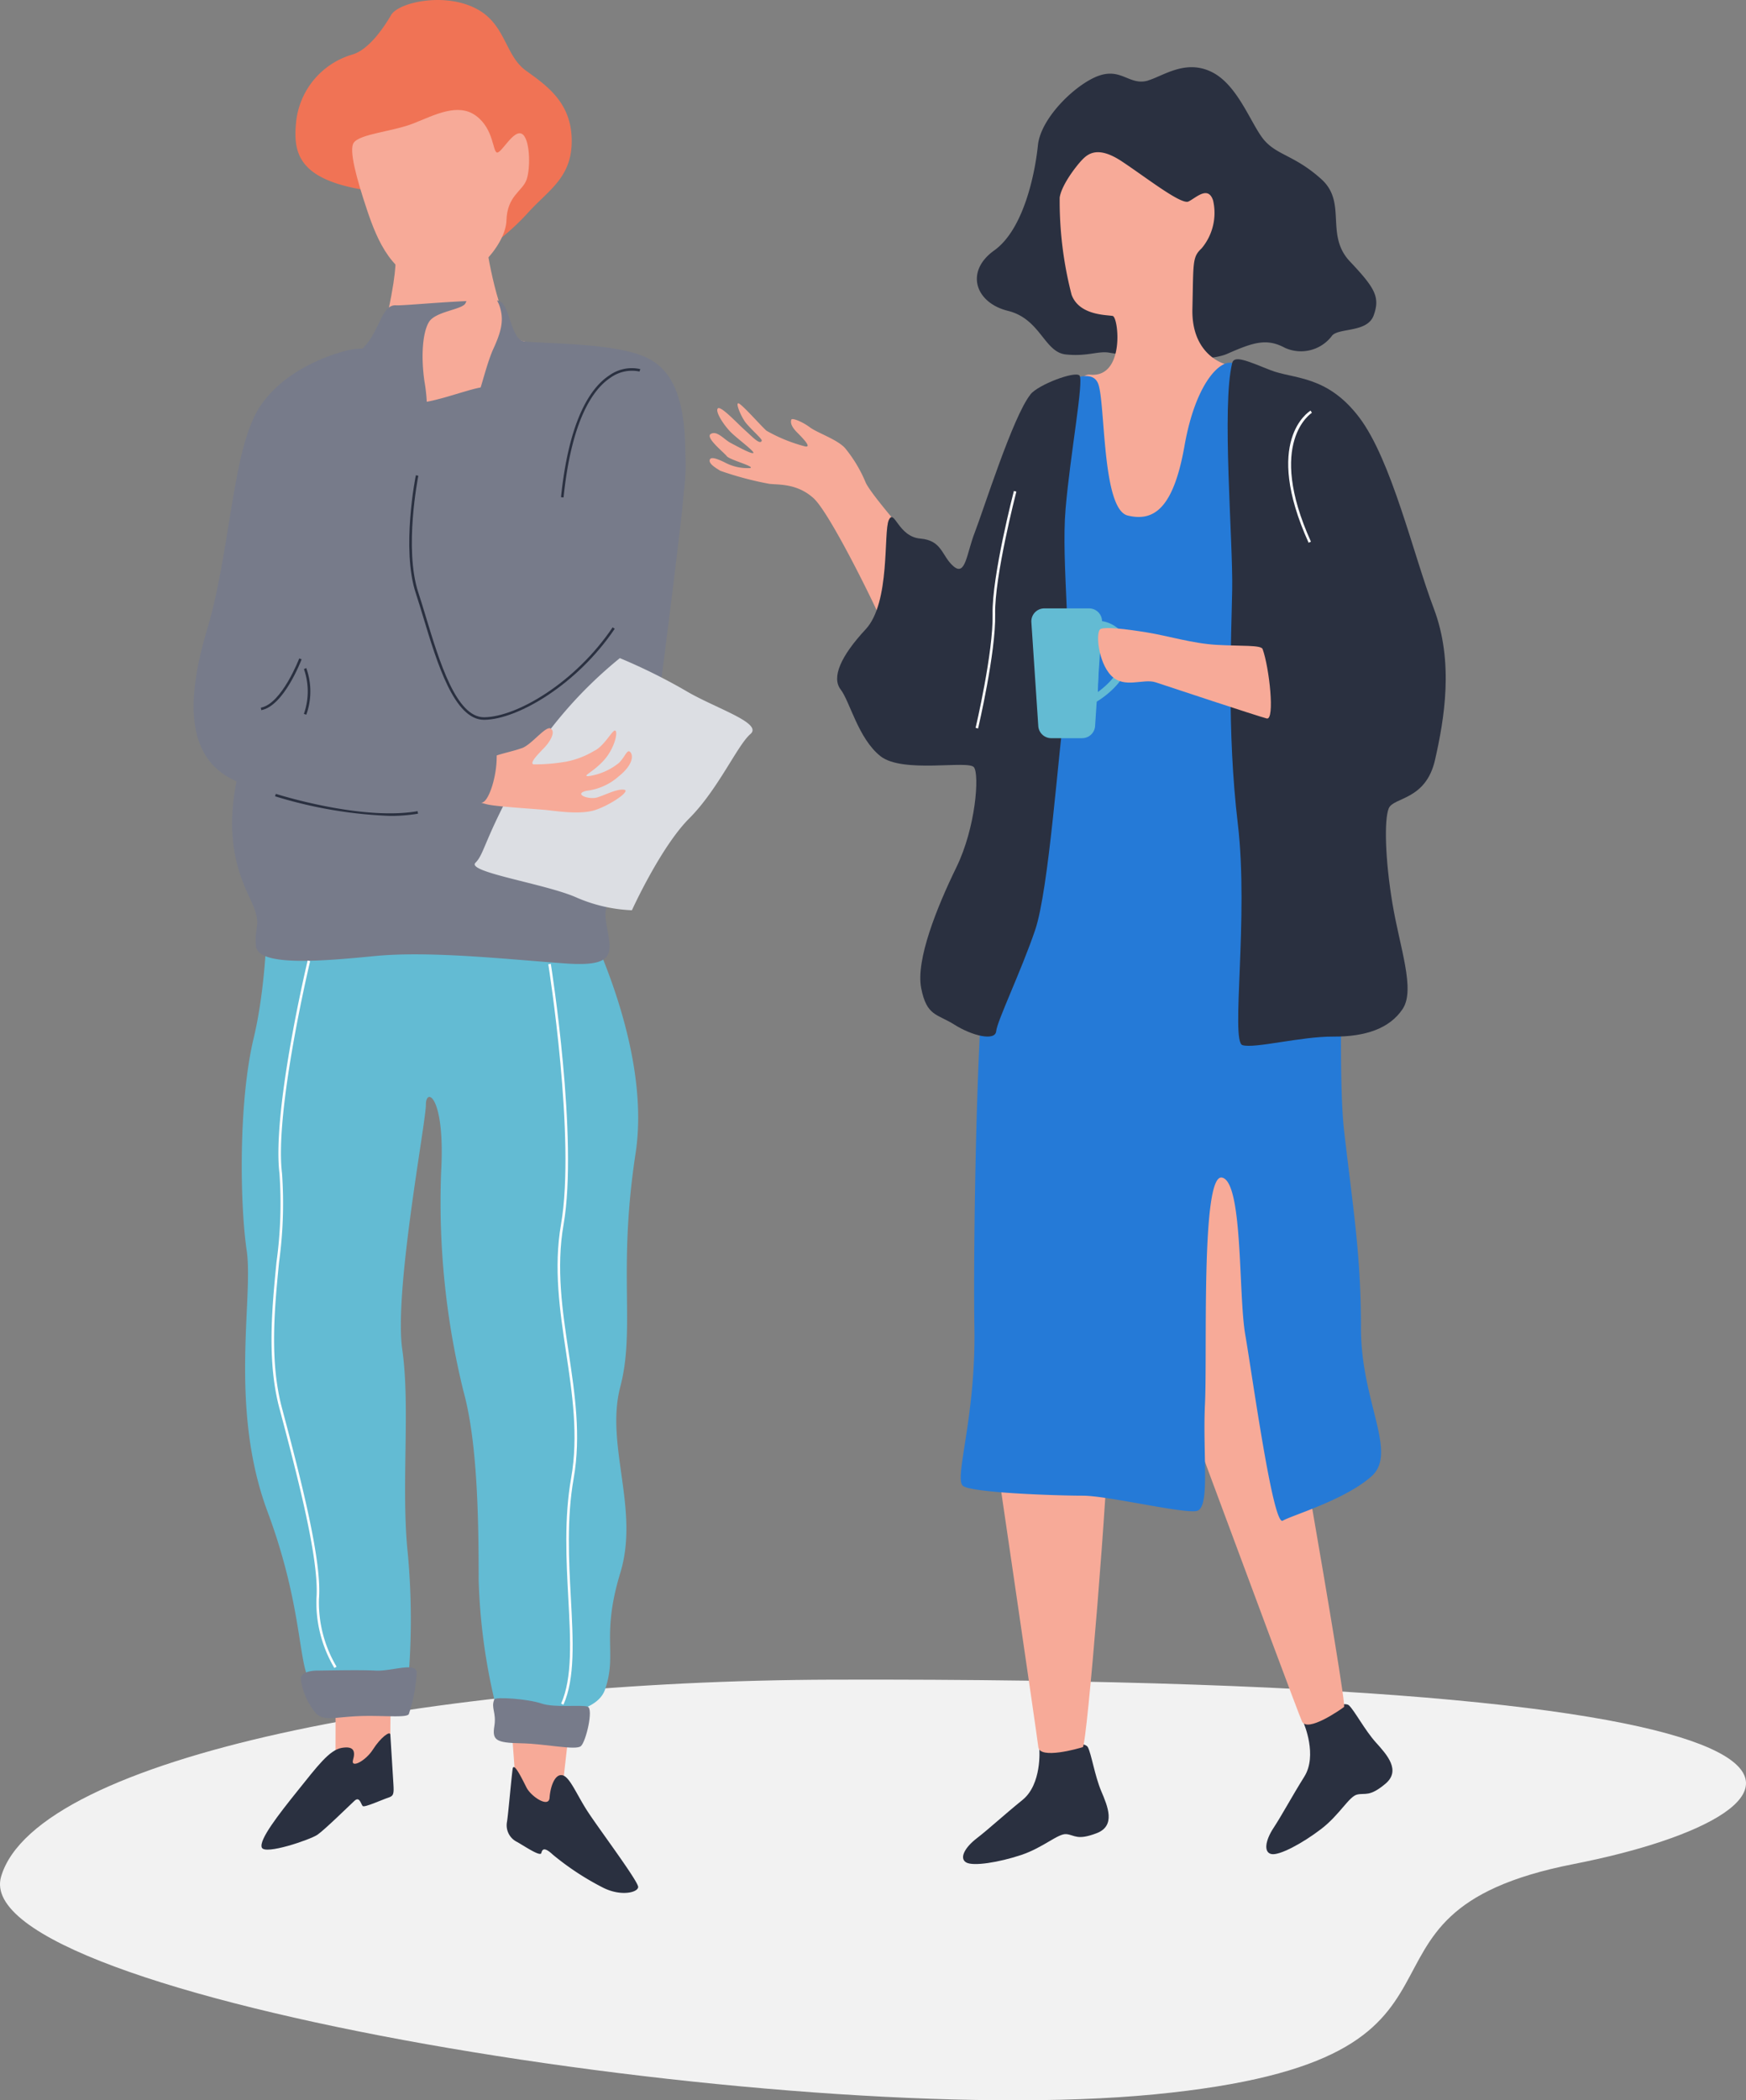 <svg id="グループ_9595" data-name="グループ 9595" xmlns="http://www.w3.org/2000/svg" xmlns:xlink="http://www.w3.org/1999/xlink" width="200.281" height="240.853" viewBox="0 0 200.281 240.853">
  <rect x="0" y="0" width="200.281" height="240.853" fill="#808080" stroke="none"/>
  <defs>
    <clipPath id="clip-path">
      <rect id="長方形_378" data-name="長方形 378" width="200.281" height="240.852" fill="none"/>
    </clipPath>
  </defs>
  <g id="グループ_9594" data-name="グループ 9594" clip-path="url(#clip-path)">
    <path id="パス_11712" data-name="パス 11712" d="M95.459,443.575c-45.5.127-91.267,8.732-95.332,22.581s90.029,29.075,132.291,24.976,18.4-20.594,48.095-26.413S223,443.22,95.459,443.575" transform="translate(0 -250.959)" fill="#f2f2f2"/>
    <path id="パス_11713" data-name="パス 11713" d="M277.7,19.288c-2.1.624-3.027-1.444-5.606-.568s-6.711,4.787-7.038,8-1.627,9.635-5.012,12.052-2.179,6,1.571,6.927,4.156,4.737,6.639,5,3.725-.434,5-.2,10.519,1.446,13.522.126,4.516-1.816,6.62-.682a4.452,4.452,0,0,0,5.329-1.3c.65-1.071,4.1-.343,4.849-2.432s.155-3.125-2.73-6.178-.291-6.743-3.267-9.427-4.975-2.724-6.485-4.393-2.987-6.312-6.024-7.866-5.605.406-7.37.931" transform="translate(-145.999 -10.053)" fill="#2a3040"/>
    <path id="パス_11714" data-name="パス 11714" d="M281.628,41.118c-.671.715-2.308,2.832-2.525,4.274a42.947,42.947,0,0,0,1.366,11.151c.885,2.39,4.032,2.291,4.715,2.43s1.43,7.14-2.611,6.731c-3.073-.312-4.982,15.221-3.708,17.092s6.892,5.578,6.892,5.578,10.392-12.409,11.478-12.845.841-11.043.841-11.043-3.874-.974-3.749-6.328-.026-5.927,1.052-6.933a6.327,6.327,0,0,0,1.317-5.512c-.583-1.732-1.971-.27-2.82.132s-4.917-2.8-7.66-4.61-3.884-.867-4.588-.117" transform="translate(-157.548 -22.739)" fill="#f7aa98"/>
    <path id="パス_11715" data-name="パス 11715" d="M210.039,121.573s-4.1-4.681-4.681-5.977a15.655,15.655,0,0,0-2.377-3.961c-.936-1.008-3.169-1.728-4.033-2.376s-2.053-1.116-2.124-.865-.108.684.684,1.476,1.656,1.728.9,1.585a18.185,18.185,0,0,1-4.429-1.8c-.612-.54-2.377-2.557-3.061-3.061s.145,1.521.754,2.232c.74.865,1.839,1.8,1.766,1.981-.2.509-1.06-.432-1.98-1.26s-2.728-2.785-3.06-2.449.648,1.872,1.47,2.706c.746.757,2.815,2.263,2.6,2.407s-1.836-.756-2.593-1.152-1.548-1.44-2.268-1.044,1.49,2.123,1.814,2.555,3.3,1.189,2.687,1.369a5.562,5.562,0,0,1-2.956-.669c-.972-.468-1.617-.663-1.689-.231s.684.877,1.224,1.213a37.448,37.448,0,0,0,5.581,1.488c.972.144,3.169-.108,5.113,1.657s7.345,12.927,7.417,13.287,2.34-3.384,2.34-3.384Z" transform="translate(-106.058 -60.263)" fill="#f7aa98"/>
    <path id="パス_11716" data-name="パス 11716" d="M264.236,460.128l-1.074.826s.3,3.953-1.926,5.758-3.876,3.345-5.257,4.407-2.018,2.284-1.221,2.761,3.77,0,6.318-.849,4.248-2.5,5.2-2.39,1.221.743,3.451-.106,1.274-3.08.531-4.832-1.129-4.288-1.54-5.044-4.487-.531-4.487-.531" transform="translate(-143.938 -260.31)" fill="#2a3040"/>
    <path id="パス_11717" data-name="パス 11717" d="M339.567,451.149l-.746,1.131s1.578,3.637.06,6.072-2.572,4.427-3.53,5.882-1.162,2.817-.253,3.009,3.563-1.231,5.7-2.866,3.2-3.746,4.139-3.957,1.4.3,3.228-1.227.2-3.327-1.076-4.74-2.467-3.684-3.1-4.265-4.414.963-4.414.963" transform="translate(-189.258 -254.629)" fill="#2a3040"/>
    <path id="パス_11718" data-name="パス 11718" d="M84.548,6.261a9.037,9.037,0,0,0-6.435,7.806c-.318,3.345.195,6.354,7.385,7.637s16.13,5.723,16.221,5.526a27.561,27.561,0,0,0,3.123-2.968c2.343-2.549,4.971-3.982,4.892-8.283s-2.947-6.212-5.257-7.885-2.313-5.028-5.257-6.85c-3.651-2.258-9.319-1.035-10.2.478s-2.606,4.023-4.477,4.54" transform="translate(-44.155 0)" fill="#f07355"/>
    <path id="パス_11719" data-name="パス 11719" d="M93.2,32.807c-.568.821.319,4.062,1.513,7.646s2.953,7.806,7.328,8.443,8.6-4.3,8.682-7.169,1.832-3.345,2.31-4.7.4-4.779-.558-5.257-2.315,2.23-2.83,2.151-.356-2.708-2.426-4.222-4.737-.079-7.147.876-6.154,1.195-6.871,2.23" transform="translate(-52.629 -16.43)" fill="#f7aa98"/>
    <path id="パス_11720" data-name="パス 11720" d="M93.022,77.541s3.089.257,4.159-4.722.8-6.292.8-6.292l10.514-.693s1.54,10.118,4.195,10.542,1.3,9.027,1.3,9.027-10.105,7.806-10.309,8.124-8.647-.637-8.806-1.433-1.849-14.553-1.849-14.553" transform="translate(-52.629 -37.247)" fill="#f7aa98"/>
    <path id="パス_11721" data-name="パス 11721" d="M88.622,447.161c.027.432,0,8.328,0,8.328l3.643,2.1,2.647-5.689.042-4.423Z" transform="translate(-50.14 -252.991)" fill="#f7aa98"/>
    <path id="パス_11722" data-name="パス 11722" d="M135.152,454.586l.513,6.984s3.431,3.549,3.546,3.6a6.654,6.654,0,0,0,2.231-.283c.013-.2-.31-4.737-.31-4.737l.785-6.918Z" transform="translate(-76.465 -256.424)" fill="#f7aa98"/>
    <path id="パス_11723" data-name="パス 11723" d="M83.855,457.9c.076,1.219.283,4.561.351,5.662s.046,1.379-.574,1.574-2.73,1.156-2.939.972-.348-1.163-.946-.613-3.425,3.331-4.258,3.9-6.051,2.348-6.382,1.461,1.9-3.749,4.134-6.532,3.62-4.645,5.025-4.89,1.6.374,1.309,1.38,1.43.148,2.293-1.208,1.957-2.174,1.987-1.7" transform="translate(-39.08 -258.993)" fill="#2a3040"/>
    <path id="パス_11724" data-name="パス 11724" d="M134.525,466.9c-.168,1.294-.522,5.374-.649,6.076a2.123,2.123,0,0,0,1.187,2.291c1.139.67,2.65,1.68,2.758,1.253s.326-.737,1.328.2a31.314,31.314,0,0,0,5.784,3.793c2.024,1.006,3.951.544,3.994-.085s-4.52-6.7-5.807-8.685-2.058-4.009-2.917-4.146-1.356,1.369-1.439,2.588-2.123-.144-2.645-1.167-1.476-3.023-1.593-2.122" transform="translate(-75.724 -264.028)" fill="#2a3040"/>
    <path id="パス_11725" data-name="パス 11725" d="M66.823,235.629s.159,9.4-1.593,16.726-1.593,18.956-.8,24.372-2.063,18,2.393,29.947,3.341,18.956,5.412,19.912,10.673,0,10.673,0a82.286,82.286,0,0,0,0-15.133c-.8-7.646.318-16.726-.637-23.417S84.983,262.072,84.983,260s2.23-.956,1.752,7.646a90.7,90.7,0,0,0,2.549,25.169c1.593,5.734,1.752,14.336,1.752,21.664a68.44,68.44,0,0,0,2.23,15.452s10.832,1.274,12.266-2.867-.478-6.053,1.753-13.381-1.753-14.655,0-21.346-.319-13.221,1.752-26.762-7.328-29.947-7.328-29.947Z" transform="translate(-36.131 -133.312)" fill="#63bbd3"/>
    <path id="パス_11726" data-name="パス 11726" d="M81.219,440.7c.9,0,4.938-.106,6.8,0s4.726-1.062,4.726.265a18.181,18.181,0,0,1-.9,4.726c-.266.478-3.239.1-5.947.238s-3.717.558-4.673-.291a7.641,7.641,0,0,1-1.752-3.823c-.212-1.115,1.752-1.115,1.752-1.115" transform="translate(-44.951 -249.123)" fill="#777b8a"/>
    <path id="パス_11727" data-name="パス 11727" d="M130.4,448.609c-.419,1,.256,1.481,0,3.074s.168,1.911,3.036,1.964,6.319.85,6.9.319,1.452-4.246.779-4.512-3.773.158-5.329-.373-5.263-.775-5.389-.472" transform="translate(-73.695 -253.736)" fill="#777b8a"/>
    <path id="パス_11728" data-name="パス 11728" d="M76.272,84.878c2-1.921,2.15-5.071,3.849-4.965.98.061,7.685-.646,11.587-.544,1.5.04,1.449,4.314,3.042,4.659,1.353.293,9.77.106,13.7,1.7s5.841,6.053,4.354,18.9-4.183,33.24-4.906,37.806-4.227,4.672-3.7,8.071,1.593,5.31-4.567,4.885-15.5-1.487-21.983-.85-13.381,1.168-13.593-1.168.743-2.337-.531-5.1-3.588-7.434-1.1-16.248,5.671-27.08,5.564-31.222.106-10.089,2.336-13.062a7.723,7.723,0,0,1,5.947-2.867" transform="translate(-34.695 -44.9)" fill="#777b8a"/>
    <path id="パス_11729" data-name="パス 11729" d="M115.146,65.917c-.465.7.743,1.858,1.38,2.761a3.653,3.653,0,0,1,0,3.4c-.478.69-3.4.9-4.142,2.071s-.956,3.929-.531,6.85a19.71,19.71,0,0,1,.265,4.407s5.295-2.519,5.628-2.443,1.115-3.77,2.018-5.735,1.168-3.186.8-4.566-1.009-1.434-1.327-2.549a7.567,7.567,0,0,0-1.752-3.08c-.9-1.009-2.162-1.377-2.337-1.115" transform="translate(-63.162 -37.248)" fill="#f7aa98"/>
    <path id="パス_11730" data-name="パス 11730" d="M142.041,173.807a49.386,49.386,0,0,0-11.363,13.168c-4.248,7.646-4.142,9.239-5.2,10.3s7.885,2.387,11.469,3.929a17.668,17.668,0,0,0,6.48,1.515s3.291-7.249,6.582-10.541,5.523-8.39,7.009-9.664-4.091-2.973-7.461-4.991a65.552,65.552,0,0,0-7.513-3.717" transform="translate(-70.941 -98.335)" fill="#dcdee3"/>
    <path id="パス_11731" data-name="パス 11731" d="M118.972,196.059a16.988,16.988,0,0,0,4.261-.438c1.314-.478,2.35-.637,3.465-1.035s2.748-2.628,3.305-2.23-.079,1.473-.717,2.15-1.792,1.792-1.274,1.951a21.059,21.059,0,0,0,3.783-.319,9.926,9.926,0,0,0,3.186-1.234c1.195-.558,2.135-2.54,2.43-2.31s-.119,2.071-1.354,3.425-2.509,1.792-1.752,1.792a7.154,7.154,0,0,0,3.544-1.553c.717-.757.916-1.6,1.274-1.2s.279,1.477-1.314,2.752a6.72,6.72,0,0,1-3.7,1.673c-1.593.359.239,1.075,1.235.757s2.27-1,3.066-.876-1.513,1.713-3.265,2.31-4.58.119-5.854,0-5.257-.358-6.451-.6-4.739-1.513-4.739-1.513Z" transform="translate(-66.815 -108.802)" fill="#f7aa98"/>
    <path id="パス_11732" data-name="パス 11732" d="M262.549,375.086s4.938,33.614,5.1,35.047,4.62.161,5.1,0,2.979-30.8,2.979-37.014-13.174,1.968-13.174,1.968" transform="translate(-148.543 -209.782)" fill="#f7aa98"/>
    <path id="パス_11733" data-name="パス 11733" d="M295.932,304.608s20.232,54.7,20.851,56,4.419-1.356,4.818-1.664-7.74-46.328-8.916-52.428c-7.619-39.505-16.753-1.911-16.753-1.911" transform="translate(-167.43 -163.198)" fill="#f7aa98"/>
    <path id="パス_11734" data-name="パス 11734" d="M264.918,98.53s3.78-2.47,4.63-.346.416,14.4,3.39,15.13,5.245-.766,6.52-7.987,4.083-9.877,5.472-9.5,12.188,25.912,12.841,36.615-1.079,42.137,0,51.482,1.928,14.2,1.928,22.606,4.248,14.244,1.221,16.952-9.08,4.46-10.195,5.1-3.5-16.726-4.3-21.346-.239-17.522-2.668-18-1.671,20.093-1.951,25.969.637,11.944-.956,12.263-10.195-1.753-13.062-1.753-12.644-.318-13.729-1.115,1.463-7.78,1.3-18.067.319-39.178,1.593-44.326,5.734-35.255,5.576-44.813a76.693,76.693,0,0,1,2.387-18.862" transform="translate(-143.586 -54.197)" fill="#257ad7"/>
    <path id="パス_11735" data-name="パス 11735" d="M243.318,101.216c-2.01,2.5-5.416,13.337-6.372,15.78s-1.062,5.1-2.443,3.932-1.274-2.977-3.823-3.189-2.974-3.5-3.611-2.124.212,9.452-2.655,12.531-3.929,5.522-2.867,6.9,2.018,5.628,4.566,7.646,10.089.425,10.726,1.274.213,6.9-2.017,11.469-4.673,10.631-4.036,13.864,1.806,2.915,3.823,4.189,4.672,1.912,4.779.743,2.867-6.9,4.46-11.575,2.655-20.39,3.5-26.443-.531-15.611,0-21.877,2.124-14.769,1.593-15.3-4.727,1.05-5.628,2.171" transform="translate(-125.117 -55.978)" fill="#2a3040"/>
    <path id="パス_11736" data-name="パス 11736" d="M324.825,95.305c-1.223,4.972.1,20.344,0,25.972s-.629,16.142.645,26.868-.849,24.956.531,25.381,6.691-1,10.408-.979,6.478-.933,7.965-3.163-.319-7.009-1.168-12.107-.956-9.59-.425-10.9,4.248-.886,5.31-5.559,2.192-11.221-.145-17.375-4.846-17.033-8.563-21.918-7.54-4.354-10.2-5.416-4.136-1.721-4.362-.8" transform="translate(-183.482 -53.675)" fill="#2a3040"/>
    <path id="パス_11737" data-name="パス 11737" d="M278.274,175.553h-3.549a1.487,1.487,0,0,1-1.483-1.388l-.794-11.909a1.486,1.486,0,0,1,1.483-1.585h5.137a1.486,1.486,0,0,1,1.483,1.585l-.794,11.909a1.487,1.487,0,0,1-1.483,1.388" transform="translate(-154.141 -90.903)" fill="#63bbd3"/>
    <path id="パス_11738" data-name="パス 11738" d="M287.927,173.652l.322-9.7.393-.02h.068a3.713,3.713,0,0,1,3.727,3.442c.451,3.448-3.675,5.807-3.851,5.906Zm1.144-8.843-.242,7.3c1.071-.772,3.041-2.5,2.764-4.62a2.817,2.817,0,0,0-2.522-2.677" transform="translate(-162.901 -92.749)" fill="#63bbd3"/>
    <path id="パス_11739" data-name="パス 11739" d="M308.95,168.264c.77,2.113,1.434,8.2.478,7.965s-11.31-3.671-12.743-4.145-3.584.772-5.1-.767-1.832-5.123-1.195-5.362,2.788,0,5.257.4,5.257,1.274,8.045,1.433,5.084,0,5.257.478" transform="translate(-164.12 -93.838)" fill="#f7aa98"/>
    <path id="パス_11740" data-name="パス 11740" d="M110.4,102.242c3.485-.561,7.965-2.761,7.965-1.274s1.7,6.372,2.337,9.558,1.911,8.708,3.186,7.859,3.929-9.77,4.354-11.788,2.655-7.434,5.1-7.434,9.982,3.823,5.947,17.735-15.08,20.39-19.009,20.5-5.479-1.062-8-7.965-3.473-10.2-2.836-16.248.053-10.793.956-10.938" transform="translate(-61.811 -56.103)" fill="#777b8a"/>
    <path id="パス_11741" data-name="パス 11741" d="M68.395,94.71V92.795s-6.478,1.49-9.664,6.375-3.292,16.354-6.054,25.593-1.757,14.762,2.892,17.1,10.7,2.974,15.268,3.5,6.416.849,8.571,0,4.173-.531,4.916-.85,1.593-2.974,1.593-5.2.425-.955-1.593-1.7-1.593-2.761-6.584-3.929-14.018-2.549-14.337-5.628,3.5-9.452,3.08-13.912S68.395,94.71,68.395,94.71" transform="translate(-28.941 -52.501)" fill="#777b8a"/>
    <path id="パス_11742" data-name="パス 11742" d="M116.675,153.553c-3.4,0-5.369-6.5-6.95-11.733-.3-.994-.584-1.933-.859-2.762-1.691-5.1-.021-13.466,0-13.55l.287.058c-.017.083-1.671,8.371,0,13.4.276.833.561,1.773.862,2.77,1.553,5.136,3.485,11.525,6.67,11.525h.029c3.769-.045,10.47-4,14.724-10.312l.243.164c-4.307,6.39-11.121,10.4-14.964,10.441h-.032" transform="translate(-61.165 -71.009)" fill="#2a3040"/>
    <path id="パス_11743" data-name="パス 11743" d="M148.492,112.049l-.291-.03c.944-9.155,3.523-12.64,5.52-13.951a4.425,4.425,0,0,1,3.572-.739l-.088.28a4.212,4.212,0,0,0-3.332.71c-1.941,1.28-4.45,4.7-5.381,13.731" transform="translate(-83.848 -55.003)" fill="#2a3040"/>
    <path id="パス_11744" data-name="パス 11744" d="M68.959,179.816l-.054-.288c2.408-.449,4.385-5.6,4.405-5.648l.274.1c-.083.218-2.057,5.355-4.625,5.833" transform="translate(-38.985 -98.376)" fill="#2a3040"/>
    <path id="パス_11745" data-name="パス 11745" d="M80.554,181.771l-.279-.089a7.73,7.73,0,0,0,.006-5.138l.267-.121a7.9,7.9,0,0,1,.006,5.347" transform="translate(-45.417 -99.816)" fill="#2a3040"/>
    <path id="パス_11746" data-name="パス 11746" d="M85.822,212.178a51,51,0,0,1-13.163-2.248l.089-.279c.1.031,9.784,3.116,16.262,1.985l.05.288a18.959,18.959,0,0,1-3.239.254" transform="translate(-41.108 -118.615)" fill="#2a3040"/>
    <path id="パス_11747" data-name="パス 11747" d="M342.641,123.59c-5.285-11.666,0-15.013.225-15.15l.151.251c-.053.033-5.278,3.37-.11,14.778Z" transform="translate(-192.532 -61.352)" fill="#fff"/>
    <path id="パス_11748" data-name="パス 11748" d="M258.01,156.9l-.285-.067c.02-.086,2.042-8.7,1.948-13.024-.095-4.36,2.417-14.044,2.443-14.141l.283.073c-.025.1-2.526,9.742-2.433,14.062.094,4.359-1.936,13.011-1.957,13.1" transform="translate(-145.814 -73.364)" fill="#fff"/>
    <path id="パス_11749" data-name="パス 11749" d="M146.58,339.5l-.267-.119c1.315-2.982,1.087-7.229.823-12.148-.229-4.273-.489-9.116.328-13.736.857-4.842.127-9.69-.578-14.379-.717-4.764-1.458-9.69-.584-14.706,1.712-9.817-1.428-29.624-1.46-29.823l.289-.046c.032.2,3.179,20.054,1.459,29.92-.867,4.969-.129,9.871.584,14.612.71,4.712,1.443,9.585.578,14.474-.812,4.587-.553,9.412-.324,13.669.266,4.955.5,9.236-.848,12.282" transform="translate(-81.948 -144.013)" fill="#fff"/>
    <path id="パス_11750" data-name="パス 11750" d="M78.939,334.794a14.723,14.723,0,0,1-2.061-7.955c.343-4.179-1.9-13.049-4.233-21.775-1.456-5.451-.868-11.483-.349-16.805a49.472,49.472,0,0,0,.345-10.159c-.88-7.166,3.189-24.266,3.23-24.438l.285.068c-.041.172-4.1,17.221-3.225,24.335a49.644,49.644,0,0,1-.344,10.223c-.516,5.3-1.1,11.3.34,16.7,2.337,8.751,4.589,17.648,4.242,21.875a14.4,14.4,0,0,0,2.017,7.774Z" transform="translate(-40.581 -143.514)" fill="#fff"/>
  </g>
</svg>
